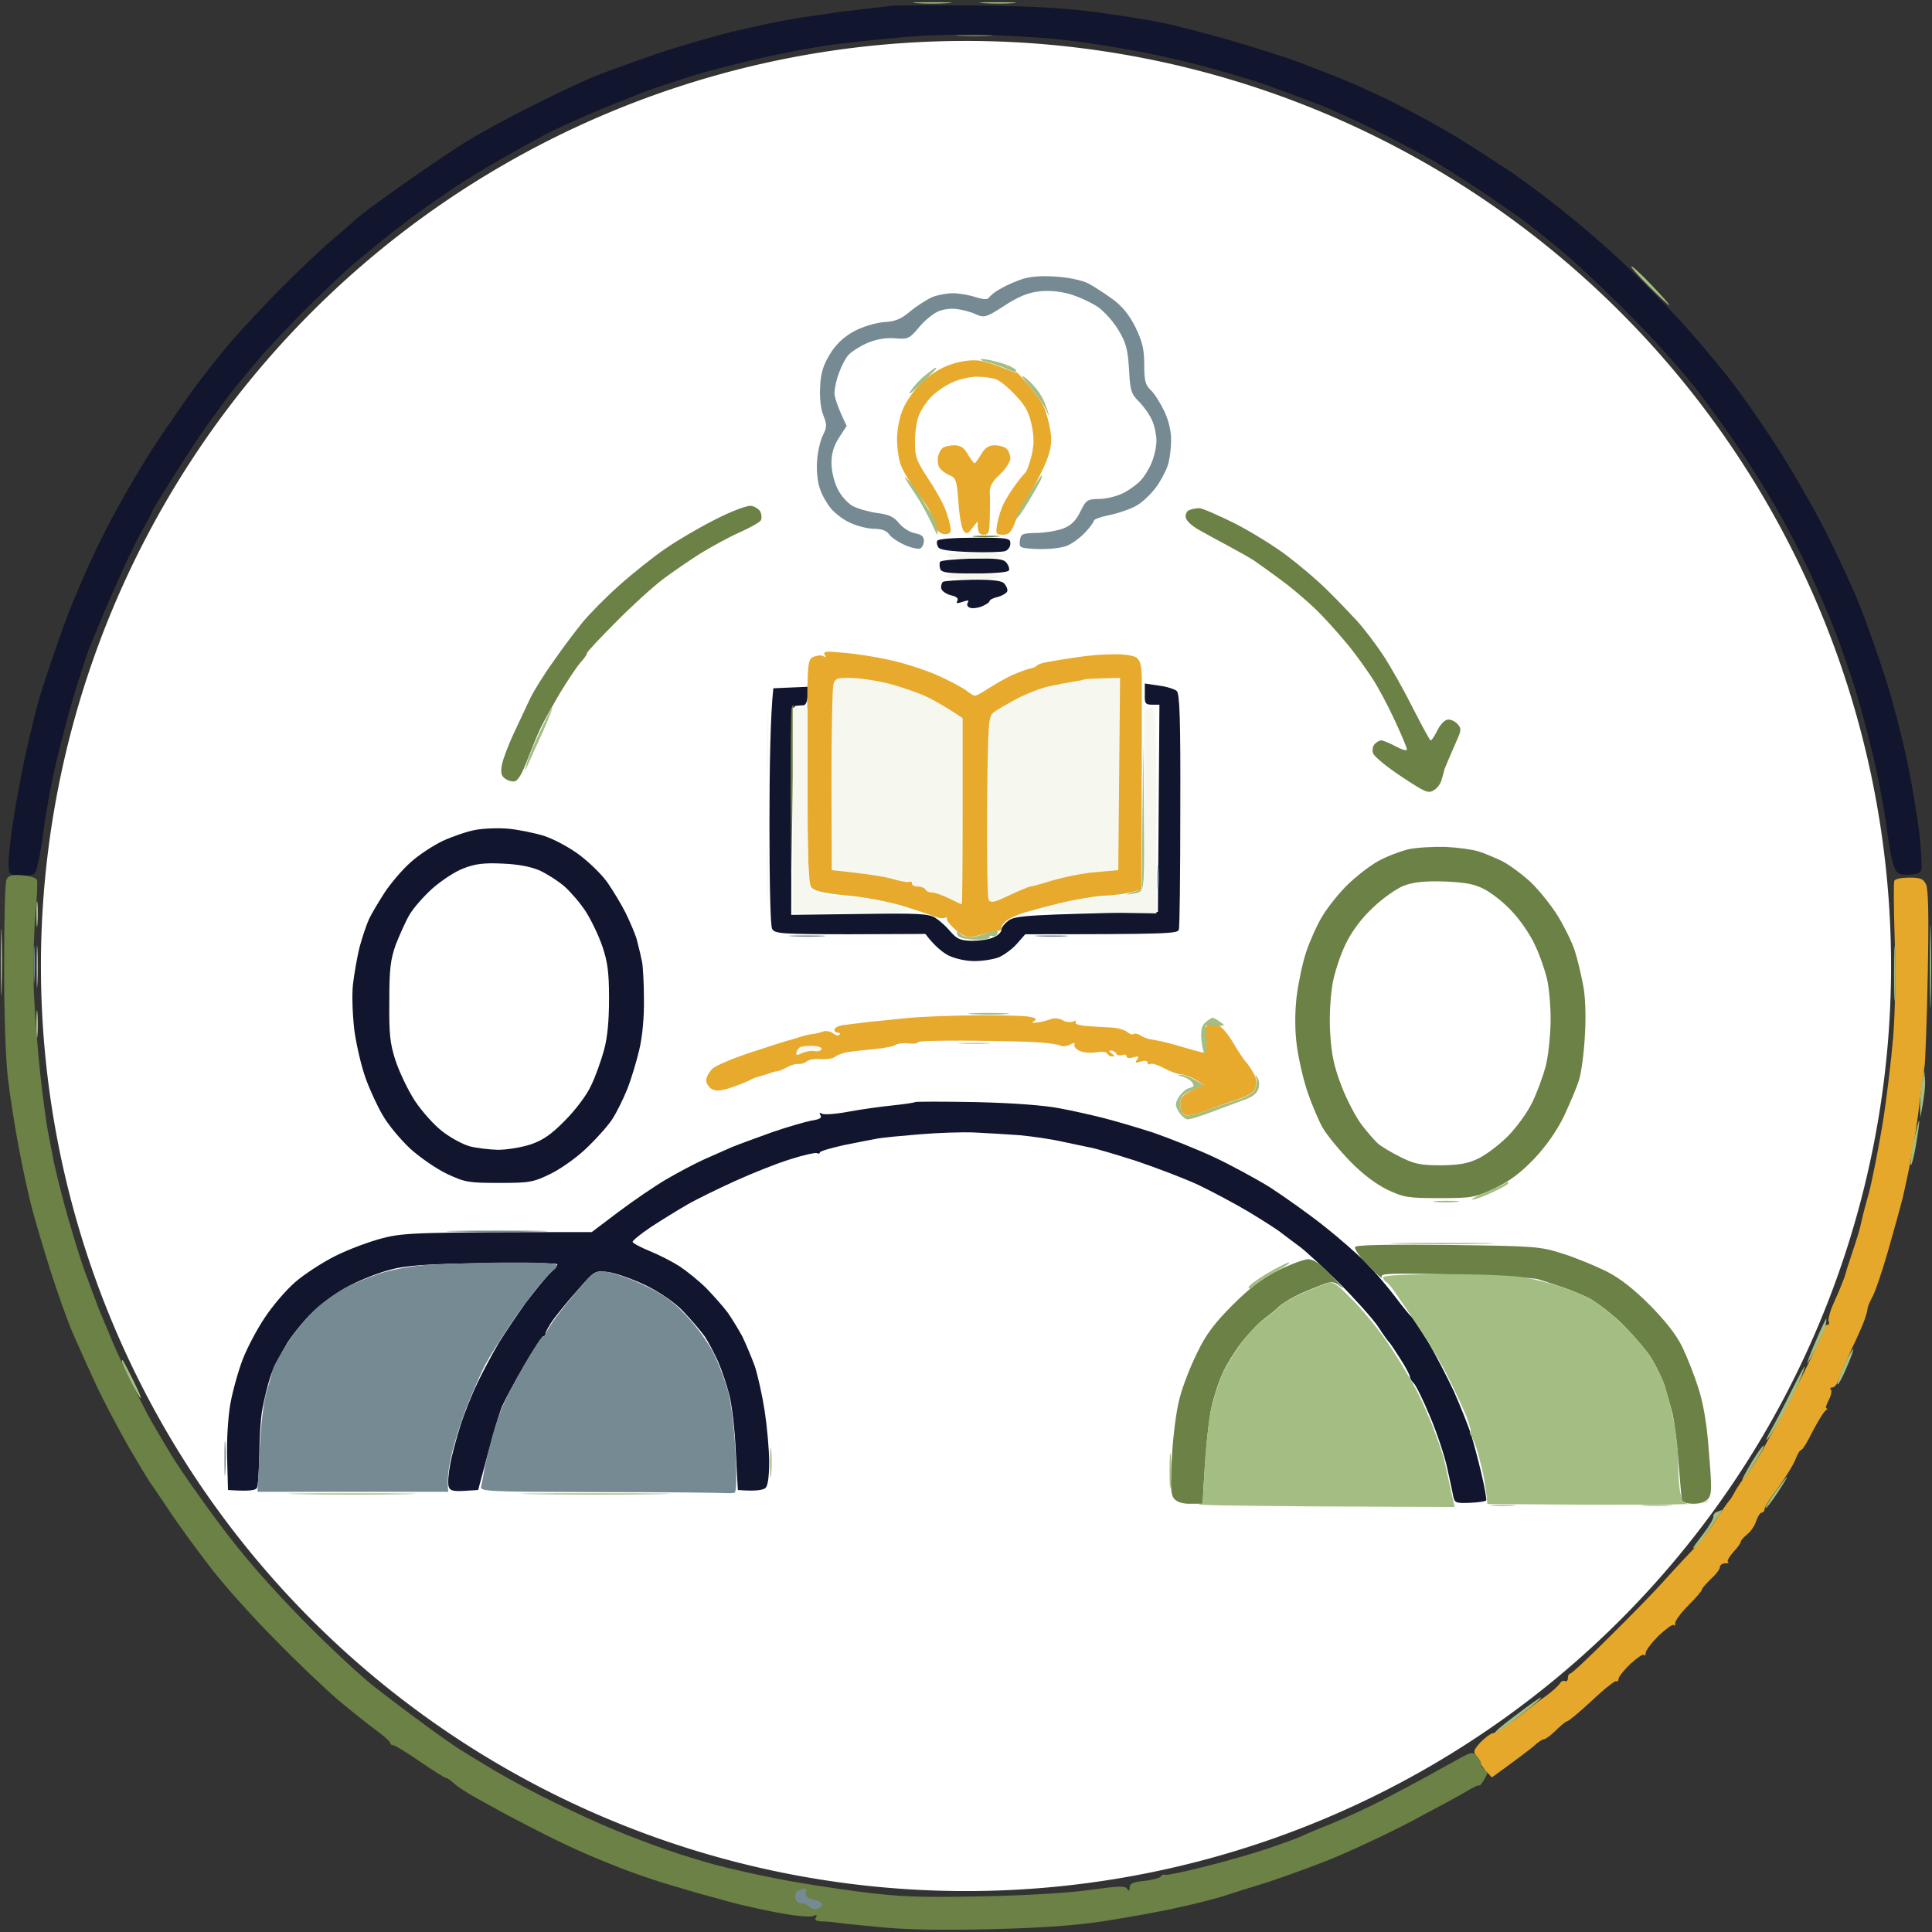 <?xml version="1.0" encoding="UTF-8" standalone="no"?>
<svg
   version="1.2"
   viewBox="0 0 648 648"
   width="648"
   height="648"
   id="svg32"
   sodipodi:docname="04_explicacoes_icon.svg"
   inkscape:version="1.2.2 (732a01da63, 2022-12-09)"
   xmlns:inkscape="http://www.inkscape.org/namespaces/inkscape"
   xmlns:sodipodi="http://sodipodi.sourceforge.net/DTD/sodipodi-0.dtd"
   xmlns="http://www.w3.org/2000/svg"
   xmlns:svg="http://www.w3.org/2000/svg">
  <rect x="0" y="0" width="648" height="648" fill="#333333" stroke="none"/>
  <defs
     id="defs36" />
  <sodipodi:namedview
     id="namedview34"
     pagecolor="#ffffff"
     bordercolor="#000000"
     borderopacity="0.25"
     inkscape:showpageshadow="2"
     inkscape:pageopacity="0.0"
     inkscape:pagecheckerboard="0"
     inkscape:deskcolor="#d1d1d1"
     showgrid="false"
     inkscape:zoom="0.36419753"
     inkscape:cx="643.88136"
     inkscape:cy="324"
     inkscape:window-width="1366"
     inkscape:window-height="745"
     inkscape:window-x="1272"
     inkscape:window-y="127"
     inkscape:window-maximized="1"
     inkscape:current-layer="svg32" />
  <style
     id="style2">.a{opacity:1;fill:#11152d}.b{opacity:1;fill:#6c8145}.c{opacity:1;fill:#758a93}.d{opacity:.99;fill:#e7aa2b}.e{opacity:1;fill:#a3bd82}.f{opacity:.89;fill:#bbc6ab}.g{opacity:1;fill:#f6f8f0}</style>
  <path
     style="fill:#ffffff;fill-rule:evenodd;stroke-width:1"
     id="path388"
     sodipodi:type="arc"
     sodipodi:cx="324"
     sodipodi:cy="324"
     sodipodi:rx="310.27121"
     sodipodi:ry="310.27121"
     sodipodi:start="0"
     sodipodi:end="6.2722455"
     sodipodi:open="true"
     sodipodi:arc-type="arc"
     d="M 634.271,324 A 310.271,310.271 0 0 1 324.849,634.27 310.271,310.271 0 0 1 13.733,325.697 310.271,310.271 0 0 1 321.454,13.739 310.271,310.271 0 0 1 634.253,320.606" />
  <g
     id="g334"
     transform="translate(-752.464,19.572)">
    <path
       fill-rule="evenodd"
       class="a"
       d="m 1051.839,-17.62 c -2.8,0.3 -10.2,1.1 -16.5,1.9 -6.3,0.9 -14.2,2 -17.5,2.6 -3.3,0.5 -11.6,2.3 -18.5,3.9 -6.9,1.6 -19.3,5.2 -27.5,8 -8.3,2.9 -17.7,6.3 -21,7.7 -3.3,1.4 -12.3,5.6 -20,9.5 -7.7,3.8 -18.1,9.5 -23,12.6 -4.9,3.1 -14.6,9.7 -21.5,14.6 -6.9,4.9 -13,9.4 -13.6,10 -0.6,0.6 -4.4,3.9 -8.5,7.4 -4.1,3.4 -12.1,11.1 -18,17 -5.8,5.9 -13.2,13.9 -16.5,17.7 -3.3,3.8 -8.6,10.6 -11.9,15 -3.2,4.4 -9.6,13.6 -14.1,20.5 -4.5,6.9 -11.8,19.5 -16.1,28 -4.4,8.5 -10.5,22.5 -13.6,31 -3.1,8.5 -6.8,19.6 -8.3,24.5 -1.4,4.9 -3.6,14.2 -5,20.5 -1.3,6.3 -3.1,15.9 -3.9,21.3 -0.8,5.3 -1.5,11.5 -1.5,13.7 0,3.9 0.1,4 3.8,4.4 2,0.2 4.3,-0.2 4.9,-0.8 0.7,-0.6 1.9,-6 2.7,-12.1 0.8,-6.1 2.4,-15.5 3.6,-21 1.2,-5.5 3.8,-15.6 5.7,-22.5 2,-6.9 4.7,-15.4 6,-19 1.4,-3.6 5.2,-12.8 8.6,-20.5 3.3,-7.7 7.6,-16.6 9.4,-19.8 1.8,-3.1 3.3,-5.9 3.3,-6.2 0,-0.3 2.3,-4.2 5.2,-8.7 2.8,-4.6 7.4,-11.7 10.1,-15.8 2.8,-4.1 7.5,-10.6 10.4,-14.5 3,-3.8 8.4,-10.4 12,-14.5 3.7,-4.1 10.3,-11.1 14.8,-15.5 4.5,-4.4 10.1,-9.8 12.6,-12 2.4,-2.2 7.6,-6.5 11.4,-9.6 3.8,-3.1 9.7,-7.6 13,-10 3.3,-2.4 9.2,-6.4 13,-9 3.8,-2.5 10.6,-6.6 15,-9.1 4.4,-2.5 10.5,-5.9 13.5,-7.5 3,-1.7 10.9,-5.3 17.5,-8.1 6.6,-2.7 14.7,-6 18,-7.2 3.3,-1.2 10.1,-3.4 15,-5 4.9,-1.5 15.1,-4.1 22.5,-5.8 7.4,-1.7 18.4,-3.8 24.5,-4.6 6.1,-0.8 17.8,-2 26,-2.7 9.1,-0.7 20.7,-0.8 29.5,-0.4 8,0.4 16.1,0.9 18,1.1 1.9,0.2 5.5,0.6 8,0.9 2.5,0.3 9.7,1.4 16,2.5 6.3,1 17.6,3.4 25,5.4 7.4,1.9 17.6,4.9 22.5,6.6 4.9,1.8 13.1,4.8 18,6.7 4.9,1.9 14.6,6.4 21.5,9.9 6.9,3.5 14.5,7.6 17,9 2.5,1.5 8.1,5 12.5,7.9 4.4,2.8 11.6,7.8 16,10.9 4.4,3.2 12.3,9.5 17.5,14.1 5.2,4.5 15.4,14.3 22.5,21.6 7.2,7.4 16.5,17.9 20.6,23.4 4.2,5.5 10.3,14.1 13.6,19 3.3,4.9 8.7,13.5 11.9,19 3.2,5.5 8.1,14.9 11,21 2.9,6.1 6.8,15.1 8.7,20 1.9,4.9 5.1,13.9 7,20 1.9,6.1 4.8,17.1 6.5,24.5 1.7,7.4 3.6,17.8 4.2,23 0.7,5.2 1.7,10.8 2.4,12.3 0.9,2.4 1.7,2.8 4.8,2.7 2.5,0 4,-0.5 4.3,-1.5 0.3,-0.8 0,-5.9 -0.5,-11.3 -0.6,-5.3 -2.4,-16.5 -4.1,-24.7 -1.7,-8.3 -5.1,-21.3 -7.6,-29 -2.5,-7.7 -6.3,-18.5 -8.5,-24 -2.2,-5.5 -7.3,-16.5 -11.3,-24.5 -4.1,-8 -11.3,-20.6 -16.1,-28 -4.7,-7.4 -12.1,-18 -16.4,-23.5 -4.3,-5.5 -12,-14.6 -17.1,-20.1 -5.2,-5.6 -13.4,-13.9 -18.3,-18.5 -4.8,-4.6 -13.6,-12.2 -19.5,-16.9 -5.8,-4.7 -14.6,-11.3 -19.6,-14.6 -5,-3.3 -13.5,-8.8 -19,-12.1 -5.5,-3.2 -14.3,-8 -19.5,-10.5 -5.2,-2.6 -12.2,-5.8 -15.5,-7.1 -3.3,-1.4 -10.3,-4.1 -15.5,-6.1 -5.2,-1.9 -15.8,-5.3 -23.5,-7.5 -7.7,-2.2 -17.4,-4.7 -21.5,-5.6 -4.1,-0.9 -14,-2.5 -22,-3.6 -10.6,-1.5 -21.2,-2.1 -39.5,-2.4 -13.7,-0.1 -27.2,-0.1 -30,0.1 z"
       id="path4" />
    <path
       fill-rule="evenodd"
       class="b"
       d="m 1074.339,-7.52 c 3,0.2 7.5,0.2 10,0 2.5,-0.2 0,-0.3 -5.5,-0.3 -5.5,0 -7.5,0.1 -4.5,0.3 z M 754.639,275.48 c -0.5,1 -0.8,13.9 -0.8,28.8 0,16 0.5,31.5 1.3,38 0.7,6.1 2.4,16.6 3.7,23.5 1.3,6.9 3.3,16.1 4.5,20.5 1.2,4.4 3.9,13.6 6.1,20.5 2.2,6.9 5.4,15.9 7.1,20 1.8,4.1 5.4,12.2 8.1,18 2.7,5.8 7.7,15.2 11,21 3.4,5.8 6.5,10.9 6.9,11.5 0.5,0.6 3.5,5.1 6.8,10 3.3,5 9.7,13.7 14.2,19.5 4.5,5.8 14.1,16.5 21.3,23.7 7.1,7.3 16.6,16.3 21,20.1 4.4,3.7 10.2,8.3 12.8,10.2 2.6,1.9 4.7,3.8 4.7,4.2 0,0.5 0.5,0.8 1,0.8 0.6,0 4.6,2.5 9,5.5 4.4,3 8.3,5.5 8.8,5.5 0.4,0 1.6,0.9 2.7,1.9 1.1,1 4.3,3.1 7,4.6 2.8,1.5 7.9,4.4 11.5,6.3 3.6,1.9 9.4,4.9 13,6.7 3.6,1.8 9.7,4.7 13.5,6.3 3.9,1.7 10.4,4.3 14.5,5.8 4.1,1.5 10.4,3.6 14,4.6 3.6,1.1 7.9,2.3 9.5,2.8 1.7,0.4 6.6,1.8 11,3 4.4,1.1 11.7,2.7 16.3,3.5 4.5,0.8 9,1.2 10,0.8 1.2,-0.5 1.5,-0.4 1,0.5 -0.6,0.8 0,1.2 2,1.3 1.5,0 3.4,0.2 4.2,0.3 0.8,0.2 7.6,0.9 15,1.6 9,0.9 21.4,1.1 37.5,0.7 16.7,-0.4 28.3,-1.2 38,-2.7 7.7,-1.2 18.9,-3.2 25,-4.6 6.1,-1.3 12.8,-3.1 15,-3.8 2.2,-0.7 8.1,-2.6 13,-4.1 5,-1.5 14.6,-5 21.5,-7.7 6.9,-2.7 19.5,-8.6 28,-13 8.5,-4.5 17.2,-9.2 19.3,-10.5 2,-1.2 3.8,-2.1 4,-1.8 0.1,0.3 0.9,-0.7 1.7,-2.1 1.2,-2.1 1.3,-2.6 0.2,-3.2 -0.8,-0.4 -1.3,-1.2 -1.3,-1.7 0.1,-0.5 -0.6,-1.8 -1.4,-2.8 -1.4,-1.6 -1.8,-1.5 -6.7,1.2 -2.9,1.6 -7.5,4.1 -10.3,5.7 -2.7,1.5 -9.3,5 -14.5,7.7 -5.2,2.7 -12.9,6.2 -17,7.9 -4.1,1.6 -8.9,3.6 -10.5,4.4 -1.6,0.7 -7.3,2.8 -12.5,4.5 -5.2,1.7 -14.7,4.4 -21,5.9 -6.3,1.6 -11.8,2.7 -12.2,2.5 -0.5,-0.3 -1,0 -1.3,0.5 -0.3,0.5 -2.7,1.2 -5.5,1.5 -3.9,0.4 -5,0.9 -5,2.2 0,1.3 -0.2,1.4 -0.8,0.5 -0.6,-1.1 -2.8,-1 -12.2,0.3 -6.9,1 -21.5,1.9 -36.5,2.2 -21.6,0.4 -27.2,0.2 -41.5,-1.6 -9.1,-1.2 -21.9,-3.2 -28.5,-4.6 -6.6,-1.3 -15.4,-3.3 -19.5,-4.4 -4.1,-1.1 -11.6,-3.4 -16.5,-5.1 -4.9,-1.7 -12.8,-4.7 -17.5,-6.7 -4.7,-1.9 -13.4,-5.9 -19.5,-8.9 -6.1,-2.9 -15.3,-7.8 -20.5,-10.9 -5.2,-3.1 -11.3,-6.8 -13.5,-8.3 -2.2,-1.5 -6.9,-4.8 -10.5,-7.5 -3.6,-2.6 -10.5,-7.8 -15.3,-11.5 -4.9,-3.7 -16.1,-14.1 -25,-23.2 -10.8,-11 -20.1,-21.6 -27.8,-32 -6.4,-8.5 -13.8,-19.1 -16.4,-23.5 -2.7,-4.4 -5.7,-9.6 -6.8,-11.5 -1.1,-1.9 -3.6,-6.9 -5.7,-11 -2,-4.1 -5.1,-10.6 -6.8,-14.5 -1.6,-3.9 -3.9,-9.3 -5,-12 -1.1,-2.8 -3.4,-9.1 -5.2,-14 -1.7,-5 -4.5,-14.2 -6.2,-20.5 -1.7,-6.3 -3.2,-12.6 -3.5,-14 -0.3,-1.4 -1.1,-5.8 -1.9,-9.8 -0.8,-3.9 -2,-13.2 -2.8,-20.5 -0.8,-7.2 -1.7,-19.3 -2.1,-26.7 -0.3,-7.4 -0.1,-18.8 0.4,-25.3 0.6,-6.4 0.9,-12.3 0.6,-13 -0.3,-0.6 -2.5,-1.3 -5,-1.5 -3.5,-0.2 -4.6,0.1 -5.2,1.5 z"
       id="path6" />
    <path
       fill-rule="evenodd"
       class="c"
       d="m 763.739,304.28 c 0,5.5 0.1,7.5 0.3,4.5 0.2,-3 0.2,-7.5 0,-10 -0.2,-2.5 -0.3,0 -0.3,5.5 z"
       id="path8" />
    <path
       fill-rule="evenodd"
       class="d"
       d="m 1387.839,275.78 c -0.3,0.6 -0.2,9.2 0.1,19.3 0.4,10.8 0.2,24.3 -0.5,33.2 -0.7,8.2 -2.3,21.7 -3.7,30 -1.4,8.2 -3.4,18.4 -4.5,22.5 -1.2,4.1 -2.3,8.6 -2.6,10 -0.2,1.4 -1.4,5.2 -2.5,8.5 -1.1,3.3 -2.1,6.4 -2.3,7 -0.1,0.6 -0.5,1.9 -0.9,3 -0.4,1.1 -1.2,2.9 -1.6,4 -0.5,1.1 -1.6,3.7 -2.5,5.7 -0.8,2.1 -1.3,4.2 -1,4.8 0.3,0.6 0,1 -0.5,1 -0.5,0 -1,0.4 -1,1 0,0.6 -2.6,6.3 -5.7,12.7 -3.2,6.5 -7.3,14.5 -9.1,17.8 -1.9,3.3 -4.6,8 -5.9,10.5 -1.4,2.5 -3.7,6.1 -5.2,8 -1.5,1.9 -3.4,4.6 -4.1,6 -0.7,1.4 -1.6,2.7 -1.9,3 -0.3,0.3 -2.4,3.2 -4.5,6.5 -2.1,3.3 -6,8.2 -8.7,11 -2.6,2.7 -6.9,7.4 -9.6,10.4 -2.6,2.9 -10.4,10.9 -17.3,17.7 -6.9,6.9 -12.8,12.5 -13.3,12.4 -0.4,0 -0.7,0.7 -0.7,1.5 0,0.8 -0.5,1.3 -1,1 -0.5,-0.3 -1.3,0.1 -1.7,0.8 -0.5,0.8 -2.6,2.7 -4.8,4.3 -2.3,1.6 -4.7,3.5 -5.5,4.1 -0.8,0.7 -3.6,2.9 -6.3,4.8 -2.6,1.9 -5.3,3.5 -6,3.5 -0.6,0.1 -2.4,1.4 -4,3 -2.4,2.7 -2.6,3.2 -1.2,4.7 0.8,1 1.4,2 1.3,2.3 -0.1,0.3 0.7,1.5 1.7,2.6 l 2,2.2 c 9.3,-6.7 13,-9.6 14.3,-10.7 1.2,-1.2 2.7,-2.1 3.2,-2.1 0.5,0 2.4,-1.4 4,-3 1.6,-1.6 3.3,-3 3.7,-3 0.5,0 4.2,-3.1 8.3,-6.9 4.1,-3.9 7.8,-6.8 8.2,-6.6 0.5,0.3 0.8,-0.1 0.8,-0.8 0,-0.6 1.8,-2.9 4,-5 2.2,-2 4.2,-3.4 4.5,-3 0.3,0.5 0.6,0.1 0.6,-0.7 0,-0.8 2,-3.4 4.4,-5.8 2.5,-2.3 4.7,-3.9 5,-3.5 0.3,0.5 0.5,0.1 0.5,-0.7 0,-0.8 2,-3.5 4.5,-6 2.5,-2.5 4.5,-4.8 4.5,-5.3 0,-0.4 1.4,-1.9 3,-3.5 1.7,-1.5 3,-3.3 3,-4 0,-0.6 0.8,-1.2 1.7,-1.2 1,0 1.5,-0.2 1,-0.5 -0.4,-0.3 0.4,-1.7 1.8,-3.3 1.4,-1.5 2.5,-3 2.5,-3.5 0,-0.4 1,-1.5 2.2,-2.5 1.3,-1 2.6,-3.1 3,-4.5 0.5,-1.5 1.3,-2.7 1.8,-2.7 0.5,0 1,-0.6 1,-1.3 0,-0.6 2.1,-3.9 4.6,-7.2 2.4,-3.3 5,-7.5 5.7,-9.3 0.7,-1.8 1.5,-3.2 1.9,-3.2 0.5,0 2.2,-2.8 3.9,-6.3 1.8,-3.4 3.7,-6.5 4.3,-6.9 0.6,-0.4 0.8,-0.8 0.3,-0.8 -0.4,0 0,-1.2 0.8,-2.8 0.8,-1.5 1.1,-3.1 0.7,-3.5 -0.4,-0.4 -0.1,-0.7 0.5,-0.7 0.7,0 1.6,-1 1.9,-2.3 0.4,-1.2 2.4,-5.8 4.4,-10.2 2.1,-4.4 4.2,-9.1 4.6,-10.5 0.5,-1.4 0.9,-2.9 0.9,-3.5 0.1,-0.6 0.8,-2.4 1.7,-4 0.9,-1.6 3.2,-8.4 5.1,-15 1.9,-6.6 4.2,-14.9 5.1,-18.5 0.8,-3.6 2.3,-10.3 3.1,-15 0.9,-4.7 2,-12.3 2.5,-17 0.6,-4.7 1.3,-9.9 1.6,-11.5 0.3,-1.6 0.8,-15.6 1.1,-31 0.4,-19.8 0.2,-28.7 -0.6,-30.3 -0.9,-1.8 -1.9,-2.2 -5.6,-2.2 -2.4,0 -4.6,0.4 -5,1 z"
       id="path10" />
    <path
       fill-rule="evenodd"
       class="e"
       d="m 1059.839,-18.52 c 2.8,0.2 7.5,0.2 10.5,0 3,-0.2 0.8,-0.3 -5,-0.3 -5.8,0 -8.3,0.1 -5.5,0.3 z m 22.5,0 c 3,0.2 7.5,0.2 10,0 2.5,-0.2 0,-0.3 -5.5,-0.3 -5.5,0 -7.5,0.1 -4.5,0.3 z m 223,94.8 c 3.6,3.6 6.7,6.5 7,6.5 0.3,0 -2.3,-2.9 -5.7,-6.5 -3.4,-3.6 -6.5,-6.5 -7,-6.5 -0.4,0 2.1,2.9 5.7,6.5 z M 764.639,287.28 c 0,3.9 0.2,5.2 0.4,3 0.2,-2.2 0.2,-5.4 0,-7 -0.2,-1.6 -0.4,0.1 -0.4,4 z m 635.1,17.5 c 0,12.4 0.2,17.3 0.3,11 0.2,-6.3 0.2,-16.4 0,-22.5 -0.1,-6.1 -0.3,-0.9 -0.3,11.5 z m -647,-1.5 c 0,9.9 0.2,13.7 0.3,8.5 0.2,-5.2 0.2,-13.3 0,-18 -0.1,-4.7 -0.3,-0.4 -0.3,9.5 z m 635,4 c 0,8.3 0.2,11.4 0.3,7 0.2,-4.4 0.2,-11.1 0,-15 -0.1,-3.9 -0.3,-0.2 -0.3,8 z m -623.1,16.5 c 0,4.1 0.2,5.9 0.4,4 0.2,-1.9 0.2,-5.3 0,-7.5 -0.2,-2.2 -0.4,-0.6 -0.4,3.5 z m 632.5,19.5 c -0.4,2.2 -0.7,5.8 -0.7,8 l 0.1,4 c 1.4,-7 1.7,-10.6 1.6,-12.5 l -0.3,-3.5 z m -2.8,20 c -0.8,4.1 -1.2,7.6 -1,7.9 0.3,0.3 1.1,-2.9 1.8,-7 0.7,-4.2 1.2,-7.7 1,-7.9 -0.1,-0.2 -0.9,2.9 -1.8,7 z m -32.8,66.8 c -1.7,3.9 -3,7.3 -2.9,7.5 0.1,0.1 1.4,-2.1 2.9,-5 1.4,-2.9 2.9,-6.3 3.2,-7.5 0.3,-1.3 0.4,-2.3 0.2,-2.3 -0.1,0 -1.7,3.3 -3.4,7.3 z m 10.6,5.9 c -0.9,1.8 -2.1,4.5 -2.7,6.1 -0.6,1.5 -0.8,2.7 -0.6,2.7 0.3,0 1.7,-2.6 3,-5.7 1.4,-3.2 2.4,-5.9 2.2,-6.1 -0.1,-0.1 -1,1.2 -1.9,3 z m -578.8,1.1 c 0,0.4 1.3,3.2 2.8,6.3 1.5,3.1 3.1,5.8 3.5,6 0.4,0.2 -0.7,-2.4 -2.4,-5.8 -1.7,-3.5 -3.3,-6.5 -3.5,-6.8 -0.2,-0.3 -0.4,-0.2 -0.4,0.3 z m 559.9,10 c -2.2,4.5 -5.2,10.2 -6.6,12.7 -1.4,2.5 -2.1,4 -1.5,3.5 0.6,-0.5 2.7,-3.9 4.8,-7.5 2,-3.6 4.7,-8.9 5.9,-11.7 1.2,-2.9 2.1,-5.3 1.9,-5.3 -0.2,0 -2.2,3.7 -4.5,8.3 z m -13.2,23.7 c -2,3.3 -3.4,6 -3.2,6 0.3,0 2.1,-2.5 4,-5.5 2,-3 3.4,-5.7 3.2,-6 -0.2,-0.3 -2,2.2 -4,5.5 z m 7.9,10 c -2,2.8 -3.4,5.2 -3.3,5.5 0.1,0.3 1.9,-2 3.9,-5 2,-3 3.5,-5.5 3.3,-5.5 -0.2,0 -1.9,2.3 -3.9,5 z m -19.5,6.7 c -0.8,0.2 -1.4,1 -1.3,1.6 0.1,0.7 -1.4,3.2 -3.3,5.7 -1.9,2.5 -3.5,4.6 -3.5,4.8 0,0.1 0.4,0 0.8,-0.2 0.4,-0.2 2.6,-3.1 5,-6.5 2.3,-3.3 4.1,-6.1 4,-6 -0.2,0 -0.9,0.3 -1.7,0.6 z m -67.4,68.1 c -4.2,3.1 -7.4,5.8 -7.1,6 0.2,0.1 2.6,-1.4 5.2,-3.3 2.6,-2 6.1,-4.7 7.7,-6.1 1.7,-1.3 2.8,-2.4 2.4,-2.4 -0.3,0 -4,2.6 -8.2,5.8 z"
       id="path12" />
    <path
       fill-rule="evenodd"
       class="f"
       d="m 764.739,304.78 c 0,6.3 0.1,8.8 0.3,5.5 0.2,-3.3 0.2,-8.5 0,-11.5 -0.2,-3 -0.3,-0.3 -0.3,6 z"
       id="path14" />
    <path
       fill-rule="evenodd"
       class="a"
       d="m 1066.839,161.78 c -0.3,0.6 -0.1,1.6 0.4,2.3 0.6,0.8 4.3,1.3 10.8,1.5 5.4,0.2 10.6,0 11.5,-0.3 1,-0.3 1.8,-1.4 1.8,-2.5 0,-1.9 -0.7,-2 -12,-2 -6.9,0 -12.1,0.4 -12.5,1 z m 0.9,7.1 c -0.2,0.5 -0.2,1.6 0.1,2.4 0.4,1.2 2.6,1.5 11.5,1.5 6.3,0 11.2,-0.4 11.5,-1 0.3,-0.6 -0.1,-1.7 -0.8,-2.6 -1,-1.3 -3.2,-1.5 -11.5,-1.4 -5.7,0.2 -10.5,0.6 -10.8,1.1 z m 1,6.7 c -0.4,0.3 -0.7,1.2 -0.6,2.1 0.1,0.9 1.5,1.9 3.2,2.4 2,0.4 2.7,1.1 2.2,1.9 -0.5,0.9 0,0.9 1.8,0.3 1.8,-0.6 2.3,-0.6 1.7,0.3 -0.4,0.7 -0.1,1.4 0.8,1.7 0.8,0.3 2.6,0.1 4,-0.5 1.4,-0.6 2.5,-1.3 2.5,-1.7 0,-0.5 1.3,-1.1 3,-1.5 1.6,-0.5 3,-1.4 3,-2 0.1,-0.7 -0.5,-1.9 -1.2,-2.6 -0.9,-0.8 -4.3,-1.2 -10.5,-1.1 -5.1,0.1 -9.5,0.4 -9.9,0.7 z m 67.7,37.6 c -0.1,3.2 0.2,3.6 2.4,3.6 h 2.5 l -0.5,69.5 c -43.6,0.9 -47.4,1.3 -49.8,2.7 -1.5,1 -2.7,2.5 -2.7,3.3 0,0.8 -1.2,2 -2.8,2.6 -1.5,0.7 -4.7,1.1 -7.2,1.1 -3.7,-0.1 -4.9,-0.6 -7,-3 -1.4,-1.7 -3.6,-3.7 -5,-4.6 -2.2,-1.5 -5.5,-1.7 -25.5,-1.4 l -23,0.3 c 0,-65.4 0.2,-70 1.5,-70.1 0.8,-0.1 2.1,-0.2 2.7,-0.2 0.7,-0.1 1.3,-1.5 1.3,-3.2 v -3 l -11.5,0.5 c -1,9.3 -1.3,27.1 -1.3,45.5 0,18.8 0.3,34.3 0.9,35.2 0.8,1.6 3.1,1.8 26.1,1.8 l 25.3,-0.1 c 3.1,4.1 5.7,6.1 7.7,7.2 2.3,1.1 5.8,1.9 8.8,1.9 2.7,0 6.5,-0.6 8.2,-1.3 1.8,-0.8 4.5,-2.8 6,-4.5 l 2.8,-3.2 c 47.3,0 51.1,-0.2 51.5,-1.5 0.3,-0.8 0.5,-18.9 0.5,-40.3 0.1,-30.5 -0.2,-38.9 -1.2,-39.8 -0.7,-0.6 -3.4,-1.5 -6,-1.8 l -4.7,-0.7 z m -224.5,45.6 c -2.8,0.5 -7.7,2.2 -11,3.7 -3.3,1.6 -8.2,4.8 -10.9,7.3 -2.7,2.4 -6.5,6.9 -8.5,9.9 -2,3.1 -4.4,7.1 -5.3,9 -0.9,2 -2.3,6.2 -3.2,9.5 -0.8,3.3 -1.8,9 -2.2,12.5 -0.4,3.7 -0.1,10.5 0.5,15.5 0.7,5 2.4,12.2 3.8,16 1.4,3.9 4,9.5 5.8,12.5 1.8,3.1 5.9,8 9.1,11 3.2,2.9 8.8,6.8 12.4,8.5 6,2.8 7.2,3 17.5,3 10.3,0 11.4,-0.2 17.5,-3.2 3.7,-1.9 9,-5.7 12.3,-9 3.3,-3.2 7,-7.4 8.3,-9.5 1.3,-2.1 3.4,-6.3 4.7,-9.5 1.3,-3.2 3.1,-9.1 4.1,-13.3 1.1,-4.5 1.7,-11.2 1.6,-17 0,-5.2 -0.3,-10.8 -0.6,-12.5 -0.4,-1.6 -0.7,-3.4 -0.9,-4 -0.1,-0.5 -0.6,-2.3 -1,-4 -0.5,-1.6 -2.1,-5.4 -3.6,-8.5 -1.5,-3 -4.3,-7.6 -6.1,-10.2 -1.8,-2.6 -6,-6.7 -9.3,-9.2 -3.4,-2.6 -8.7,-5.4 -12,-6.5 -3.3,-1 -8.7,-2.1 -12,-2.4 -3.3,-0.3 -8.3,-0.1 -11,0.4 z m -4,12.9 c 3.8,-1.5 6.8,-1.9 13,-1.6 5.2,0.2 9.5,1 12.5,2.3 2.4,1.1 6.2,3.5 8.4,5.4 2.1,1.9 5.4,5.7 7.1,8.4 1.8,2.8 4.3,8 5.5,11.5 1.8,5.2 2.3,8.8 2.3,17.5 0,7.5 -0.5,13.2 -1.7,17.5 -1,3.6 -2.9,9 -4.4,12 -1.4,3.1 -5.3,8.2 -8.7,11.6 -4.5,4.6 -7.4,6.6 -11.5,8 -3.1,1 -8,1.8 -11,1.8 -3.1,-0.1 -7.3,-0.6 -9.5,-1.2 -2.2,-0.6 -6.3,-2.8 -9,-4.9 -2.8,-2.1 -6.9,-6.7 -9.3,-10.3 -2.3,-3.5 -5.2,-9.6 -6.5,-13.5 -1.9,-5.8 -2.2,-9 -2.1,-20 0,-10.8 0.4,-14 2.2,-19 1.3,-3.3 3.3,-7.8 4.6,-10 1.3,-2.2 4.7,-6.1 7.7,-8.8 3,-2.6 7.6,-5.7 10.4,-6.7 z m 151.4,78.4 c -0.2,0.2 -3.6,0.7 -7.4,1.1 -3.9,0.4 -10.5,1.3 -14.8,2.1 -4.2,0.8 -8.3,1.1 -9,0.7 q -1.2,-0.8 -0.5,0.5 c 0.6,0.9 -0.3,1.4 -3,1.8 -2,0.4 -8,2.1 -13.2,3.9 -5.3,1.9 -11.3,4.1 -13.5,5 -2.2,1 -6.5,2.9 -9.5,4.2 -3.1,1.4 -8.7,4.4 -12.5,6.6 -3.9,2.3 -11.1,7.2 -16,10.9 l -9,6.8 c -58.6,0 -62.9,0.2 -70,2 -4.4,1.1 -11.6,3.8 -16,6 -4.4,2.2 -10.5,6.2 -13.5,8.8 -3.1,2.7 -7.6,8 -10.1,11.8 -2.6,3.8 -5.9,10.1 -7.4,13.9 -1.5,3.9 -3.4,10.6 -4.2,15 -0.8,4.5 -1.3,12.7 -1.1,18.5 l 0.3,10.5 c 7.3,0.5 9.2,0.1 9.7,-0.7 0.4,-0.7 0.7,-5.5 0.8,-10.8 0,-5.2 0.4,-12.2 1,-15.5 0.6,-3.3 1.8,-8.2 2.7,-11 0.9,-2.7 3.6,-7.9 5.8,-11.5 2.3,-3.5 6.6,-8.7 9.6,-11.3 3,-2.7 8.3,-6.4 11.9,-8.1 3.5,-1.8 9.4,-4.1 13,-5 5.1,-1.4 11.8,-1.9 31.2,-2.2 13.6,-0.2 24.8,0 24.8,0.4 -0.1,0.4 -1.2,1.9 -2.7,3.2 -1.4,1.4 -4.9,5.7 -7.8,9.5 -2.8,3.9 -6.9,10 -9.1,13.5 -2.1,3.6 -5.4,9.7 -7.2,13.5 -1.9,3.9 -4.5,10.4 -5.8,14.5 -1.3,4.2 -2.9,10 -3.4,13 -0.6,3.1 -0.8,6.3 -0.5,7.3 0.4,1.4 1.4,1.7 5.2,1.5 l 4.7,-0.3 c 4.9,-18.6 7.1,-25.8 8,-28 1,-2.2 4.3,-8.4 7.4,-13.7 3.1,-5.4 6,-9.8 6.4,-9.8 0.4,0 0.8,-0.4 0.8,-1 0,-0.5 1.2,-2.7 2.7,-4.8 1.5,-2 5.2,-6.6 8.3,-10 5.5,-6.3 5.5,-6.3 10,-5.8 2.4,0.3 8.1,2.3 12.5,4.4 5.1,2.5 9.7,5.7 12.7,8.8 2.6,2.7 5.8,6.5 7.2,8.4 1.3,2 3.3,5.8 4.5,8.5 1.2,2.8 2.9,7.7 3.7,11 0.9,3.3 1.9,11.9 2.2,19 l 0.7,13 c 6.2,0.5 8.5,0 9.3,-0.7 0.8,-0.8 1.2,-3.9 1.2,-8.8 0,-4.1 -0.7,-11.7 -1.5,-17 -0.8,-5.2 -2.3,-11.9 -3.3,-15 -1.1,-3 -3,-7.5 -4.2,-10 -1.3,-2.4 -3.5,-6 -4.9,-8 -1.4,-1.9 -4.6,-5.5 -7.1,-8.1 -2.5,-2.5 -6.6,-5.8 -9,-7.4 -2.5,-1.6 -7,-3.9 -10,-5.1 -3.1,-1.3 -5.6,-2.6 -5.8,-3.1 -0.1,-0.4 2.6,-2.6 6,-4.9 3.5,-2.3 9,-5.7 12.3,-7.6 3.3,-1.9 10.5,-5.4 16,-7.9 5.5,-2.5 13.7,-5.8 18.2,-7.2 4.6,-1.5 8.7,-2.4 9.3,-2.2 0.5,0.3 1,0.2 1,-0.2 -0.1,-0.4 3.7,-1.5 8.2,-2.5 4.5,-0.9 9.6,-1.9 11.3,-2.2 1.6,-0.3 7.9,-0.9 14,-1.4 6,-0.5 14.3,-0.8 18.5,-0.6 4.1,0.2 10.8,0.6 15,0.9 4.1,0.4 10.6,1.3 14.5,2.2 3.8,0.8 8.1,1.7 9.5,2 1.3,0.2 8.1,2.2 15,4.4 6.8,2.3 16.3,5.9 21,8.1 4.6,2.2 12.3,6.3 17,9.1 4.6,2.8 9.7,6 11.1,7.2 1.5,1.1 4.2,3.2 6,4.5 1.9,1.4 7.7,6.8 13,12 5.3,5.3 11.1,11.8 13,14.5 1.8,2.8 3.6,5.3 3.9,5.5 0.3,0.3 2,2.8 3.7,5.5 1.8,2.8 3.2,5.5 3.2,6 0,0.6 0.6,1.5 1.3,2.2 0.7,0.6 3.1,5.5 5.4,11 2.3,5.4 4.9,13.2 5.8,17.3 0.9,4.2 1.9,8.6 2.1,9.8 0.4,2 1,2.2 5.6,2 2.8,-0.1 5.2,-0.5 5.4,-0.8 0.2,-0.2 -0.5,-4.3 -1.6,-9 -1.1,-4.6 -2.7,-10.7 -3.6,-13.5 -0.9,-2.7 -3.4,-9 -5.6,-14 -2.3,-4.9 -6.1,-12.3 -8.6,-16.5 -2.5,-4.1 -5,-7.9 -5.6,-8.5 -0.6,-0.5 -3.1,-3.6 -5.6,-6.9 -2.4,-3.2 -6.7,-8.2 -9.4,-11 -2.8,-2.9 -9.3,-8.6 -14.5,-12.7 -5.3,-4.2 -13.4,-9.9 -18,-12.9 -4.7,-2.9 -13,-7.4 -18.5,-10 -5.5,-2.6 -14.8,-6.3 -20.5,-8.3 -5.8,-1.9 -13.5,-4.1 -17,-5 -3.6,-0.9 -10.1,-2.4 -14.5,-3.2 -5,-1 -15.6,-1.8 -28.1,-2.1 -11,-0.2 -20.3,-0.2 -20.5,0 z"
       id="path16" />
    <path
       fill-rule="evenodd"
       class="b"
       d="m 992.339,154.68 c -5.2,2.6 -12.7,7 -16.6,9.7 -4,2.7 -11,8.3 -15.6,12.4 -4.6,4.1 -10.1,9.7 -12.3,12.4 -2.2,2.7 -6.6,8.5 -9.7,13 -3.2,4.4 -6.7,10.1 -7.9,12.6 -1.2,2.5 -3.6,7.7 -5.4,11.5 -1.8,3.8 -3.6,8.6 -4,10.5 -0.5,2.6 -0.3,3.8 0.9,4.7 0.9,0.7 2.4,1.2 3.3,1 1.1,-0.1 2.6,-2.6 4.3,-7.2 1.5,-3.8 3.5,-8.8 4.6,-11 1.1,-2.2 4,-7.4 6.4,-11.5 2.5,-4.1 5.5,-8.6 6.7,-10 1.3,-1.4 2.3,-2.8 2.3,-3.3 0,-0.4 4.4,-5.1 9.8,-10.5 5.3,-5.4 12.4,-11.8 15.7,-14.3 3.3,-2.5 8.9,-6.3 12.5,-8.6 3.6,-2.2 9.4,-5.4 13,-7 3.6,-1.6 6.8,-3.4 7.3,-4.1 0.4,-0.7 0.3,-2 -0.2,-3 -0.5,-0.9 -2,-1.8 -3.2,-1.9 -1.3,-0.1 -6.7,1.9 -11.9,4.6 z m 159.1,-3.2 c -0.8,0.2 -1.4,1.3 -1.3,2.4 0.1,1.1 2,2.9 4.5,4.3 2.3,1.3 6.7,3.7 9.7,5.3 3,1.6 6.9,3.8 8.5,4.8 1.6,1.1 6.4,4.5 10.5,7.6 4.1,3.1 9.8,8.1 12.6,11.1 2.8,2.9 6.8,7.5 9.1,10.3 2.2,2.7 5.6,7.5 7.6,10.5 2,3 5.4,9.4 7.6,14.2 2.3,4.9 4.1,9.2 4.1,9.8 0,0.6 -1.7,0.1 -3.7,-1 -2.1,-1.1 -4.2,-2 -4.8,-2 -0.6,-0.1 -1.6,0.5 -2.3,1.2 -0.7,0.8 -0.9,2.1 -0.5,3.2 0.5,1.1 4.7,4.6 9.6,7.8 7.7,5.1 8.9,5.7 10.7,4.5 1.2,-0.6 2.4,-2.3 2.7,-3.7 0.4,-1.4 0.8,-2.7 0.8,-3 0.1,-0.3 0.6,-1.6 1.2,-3 0.6,-1.4 1.9,-4.4 2.9,-6.7 1.7,-3.7 1.7,-4.4 0.4,-5.8 -0.8,-0.9 -2.3,-1.6 -3.2,-1.5 -1,0 -2.6,1.6 -3.5,3.5 -1,2 -2,3.5 -2.3,3.5 -0.3,0 -2.9,-4.8 -5.9,-10.7 -3,-6 -7.5,-14 -10,-17.8 -2.5,-3.8 -6.6,-9.2 -9.1,-11.9 -2.5,-2.7 -7,-7.4 -10,-10.3 -3,-3 -8.9,-8 -13,-11.1 -4.1,-3.2 -12.1,-8.1 -17.7,-11 -5.7,-2.8 -11.1,-5.2 -12,-5.1 -1,0 -2.5,0.3 -3.2,0.6 z m -72.1,9 c 1.9,0.2 5.3,0.2 7.5,0 2.2,-0.2 0.6,-0.4 -3.5,-0.4 -4.1,0 -5.9,0.2 -4,0.4 z m -61.4,57.6 c -0.2,0.7 -0.3,13.8 -0.3,29.2 l 0.2,28 c 0.8,-45.3 0.9,-58.5 0.7,-58.5 -0.1,0 -0.4,0.6 -0.6,1.3 z m 206.9,47.2 c -2.8,0.7 -7.3,2.4 -10,3.9 -2.8,1.5 -7.4,5.1 -10.3,7.9 -3,2.9 -6.8,7.7 -8.6,10.7 -1.8,3 -4.2,8.4 -5.4,12 -1.2,3.6 -2.6,10.3 -3.2,15 -0.6,5.7 -0.6,11.2 0.1,16.5 0.6,4.4 2.2,11.4 3.6,15.5 1.4,4.1 3.7,9.5 5.1,12 1.5,2.5 5.6,7.5 9.2,11.2 4.2,4.3 8.6,7.6 12.5,9.5 5.5,2.6 7,2.8 17.5,2.8 11,0 11.8,-0.2 18.5,-3.3 5.1,-2.5 8.7,-5.2 13.3,-10 4.1,-4.4 7.5,-9.3 9.9,-14.2 1.9,-4.1 4.2,-9.5 5,-12 0.8,-2.5 1.7,-9.2 2,-15 0.4,-6.5 0.2,-12.9 -0.6,-17 -0.7,-3.6 -1.9,-8.8 -2.8,-11.5 -0.9,-2.8 -3.4,-7.9 -5.6,-11.5 -2.2,-3.6 -6.3,-8.7 -9.1,-11.4 -2.8,-2.6 -7.1,-5.8 -9.6,-7.1 -2.5,-1.2 -6.1,-2.7 -8,-3.3 -1.9,-0.6 -6.9,-1.3 -11,-1.5 -4.1,-0.1 -9.8,0.2 -12.5,0.8 z m -1.5,12.2 c 3.3,-1.2 6.9,-1.6 13.5,-1.4 7,0.3 10,0.8 13.5,2.6 2.5,1.3 6.7,4.6 9.3,7.5 2.7,2.8 6.1,7.8 7.6,11.1 1.6,3.3 3.4,8.5 4.1,11.5 0.7,3 1.3,9.6 1.2,14.5 -0.1,4.9 -0.8,11.7 -1.7,15 -0.9,3.3 -2.9,8.7 -4.5,12 -1.6,3.3 -5.3,8.4 -8.2,11.3 -2.9,2.9 -7.3,6.2 -9.8,7.4 -3.5,1.7 -6.3,2.2 -12.5,2.3 -6.7,0 -8.9,-0.4 -13.5,-2.7 -3,-1.5 -6.4,-3.5 -7.6,-4.5 -1.1,-1 -3.6,-3.8 -5.5,-6.3 -1.9,-2.5 -5,-8.3 -6.8,-13 -2.5,-6.5 -3.4,-10.6 -3.8,-17.5 -0.4,-5.4 0,-12 0.7,-16.5 0.7,-4.2 2.8,-10.4 4.6,-14 2,-4.1 5.4,-8.6 9.1,-12 3.2,-3.1 7.8,-6.3 10.3,-7.3 z m -16.4,121.2 c -0.3,0.6 1.7,3.5 4.5,6.3 2.8,2.9 4.8,4.6 4.5,3.8 -0.6,-1.3 2.4,-1.4 24.1,-0.9 13.7,0.4 26.4,1.1 28.3,1.6 1.9,0.6 5.6,1.8 8.2,2.7 2.7,0.9 6.6,2.5 8.8,3.6 2.2,1.1 7,4.8 10.7,8.2 3.6,3.5 8.1,8.7 10,11.5 1.8,2.9 3.9,7.2 4.7,9.5 0.7,2.4 1.9,6.5 2.6,9.3 0.7,2.7 1.6,10.2 2.1,16.5 0.5,6.3 1,12.1 1.1,12.7 0.2,0.8 1.8,1.3 3.8,1.3 2.1,0.1 4.1,-0.6 5,-1.6 1.3,-1.5 1.3,-3.6 0.3,-15.8 -0.7,-9.7 -1.9,-16.4 -3.6,-21.6 -1.3,-4.1 -3.7,-10.2 -5.3,-13.5 -1.9,-4 -5.5,-8.6 -10.9,-14.1 -5.4,-5.4 -10.1,-9.1 -14.5,-11.3 -3.6,-1.8 -10.1,-4.5 -14.5,-5.9 -7.8,-2.5 -8.9,-2.6 -38.6,-3 -21,-0.2 -30.9,0 -31.3,0.7 z m -25.7,7.8 c -5.4,2.7 -9.5,5.8 -15.4,11.7 -6.2,6.2 -9,10 -11.9,16.1 -2.2,4.4 -4.8,11.1 -5.8,15 -1.1,4 -2.2,12.4 -2.6,19.6 -0.6,10.5 -0.4,12.9 0.8,14.3 1,1.1 3,1.7 5.5,1.6 h 4 c 1,-19.8 2.1,-28.6 3,-32.5 0.9,-3.9 2.6,-9 3.8,-11.5 1.1,-2.5 3.9,-7 6.2,-10 2.3,-3 5.7,-6.6 7.6,-8 1.9,-1.4 4.2,-3.3 5.1,-4.2 1,-1 4.2,-2.9 7,-4.2 2.9,-1.3 6.7,-2.8 8.3,-3.4 2.5,-0.8 3.4,-0.7 5.5,1.2 1.3,1.1 0,-0.5 -3,-3.6 -3.9,-4.1 -6.2,-5.8 -8.1,-5.8 -1.4,0 -5.9,1.7 -10,3.7 z"
       id="path18" />
    <path
       fill-rule="evenodd"
       class="c"
       d="m 1094.339,74.38 c -2.5,0.9 -5.6,2.4 -7,3.3 -1.4,0.8 -2.8,2 -3.2,2.6 -0.4,0.7 -1.9,0.6 -4.5,-0.2 -2.1,-0.7 -5.5,-1.3 -7.5,-1.3 -2.1,0 -5.3,0.6 -7,1.3 -1.8,0.8 -5.1,2.9 -7.3,4.7 -3.1,2.7 -5.1,3.5 -9,3.7 -3,0.3 -7,1.5 -10,3.1 -3.4,1.9 -5.9,4.2 -8,7.6 -2.3,3.8 -3.1,6.4 -3.3,11 -0.2,3.8 0.2,7.5 1.1,9.6 1.2,3.1 1.2,3.9 -0.1,6.5 -0.9,1.7 -1.8,5.5 -2,8.5 -0.3,3.1 0.1,7.2 0.9,9.5 0.7,2.2 2.5,5.3 3.9,6.9 1.4,1.6 4.3,3.8 6.5,4.7 2.2,1 5.7,1.9 7.8,1.9 2.4,0 4.1,0.6 5,1.8 0.6,1 3,2.6 5.2,3.6 2.2,1 4.6,1.5 5.3,1.2 0.6,-0.3 1.2,-1.5 1.2,-2.6 0,-1.4 -0.8,-2.1 -3,-2.5 -1.7,-0.3 -4,-1.8 -5.3,-3.3 -1.7,-2.2 -3.4,-3 -7.5,-3.5 -2.8,-0.4 -6.6,-1.5 -8.2,-2.4 -1.7,-1 -4,-3.6 -5,-5.8 -1.1,-2.2 -2,-6 -2,-8.5 0,-3.2 0.7,-5.7 2.5,-8.5 l 2.6,-4 c -3.2,-6.6 -4.1,-9.7 -4.1,-11.2 0.1,-1.6 0.7,-4.6 1.6,-6.8 0.8,-2.2 2.2,-4.9 3.2,-5.9 0.9,-1 3.7,-2.8 6.2,-3.9 q 4.5,-1.9 9.2,-1.6 c 4.4,0.4 4.9,0.2 8.1,-3.6 1.8,-2.2 4.7,-4.6 6.3,-5.3 1.6,-0.8 4.5,-1.2 6.4,-0.9 1.9,0.2 4.9,1 6.5,1.8 2.8,1.2 3.4,1 9.5,-2.9 4.5,-3 8,-4.4 11.5,-4.8 3.2,-0.4 7,-0.1 10.5,0.9 3,0.9 7.3,2.9 9.5,4.4 2.2,1.6 5.3,5.1 6.9,7.9 2.4,4 3,6.3 3.4,12.9 0.4,7.3 0.7,8.3 3.5,11 1.6,1.7 3.6,4.5 4.3,6.3 0.8,1.7 1.4,4.8 1.4,6.7 0,1.9 -0.7,5.2 -1.6,7.3 -0.8,2 -2.5,4.8 -3.7,6 -1.2,1.3 -3.9,3.3 -6,4.3 -2,1 -5.6,1.9 -8,1.9 -3.9,0.1 -4.3,0.3 -6.2,4.2 -1.4,2.9 -3,4.6 -5.5,5.6 -1.9,0.8 -6,1.5 -9,1.6 -5.1,0.1 -5.5,0.3 -5.8,2.6 -0.3,2.4 -0.1,2.5 6,2.8 3.7,0.1 7.7,-0.3 9.8,-1.1 1.9,-0.8 4.7,-2.9 6.2,-4.6 1.6,-1.7 2.8,-3.4 2.8,-3.8 0,-0.5 2.6,-1.4 5.7,-2 3.2,-0.7 7.3,-2.2 9,-3.3 1.8,-1.1 4.5,-3.7 6,-5.7 1.6,-2.1 3.3,-5.3 4,-7.3 0.7,-1.9 1.2,-5.7 1.2,-8.5 0.1,-3.2 -0.8,-6.8 -2.3,-10 -1.3,-2.7 -3.3,-5.9 -4.5,-7 -1.8,-1.7 -2.2,-3.1 -2.2,-8.5 0,-5.2 -0.6,-7.7 -2.9,-12.5 -2.1,-4.2 -4.4,-7.1 -7.7,-9.5 -2.6,-1.9 -6.3,-4.3 -8.2,-5.3 -2.2,-1.1 -6.6,-2 -11.1,-2.3 -5.4,-0.3 -8.8,0 -12,1.2 z m 46.3,200.9 c 0,3.9 0.2,5.2 0.4,3 0.2,-2.2 0.2,-5.4 0,-7 -0.2,-1.6 -0.4,0.1 -0.4,4 z m -122.3,19.2 c 3,0.2 7.5,0.2 10,0 2.5,-0.2 0,-0.3 -5.5,-0.3 -5.5,0 -7.5,0.1 -4.5,0.3 z m 82.5,0 c 2.7,0.2 6.8,0.2 9,0 2.2,-0.2 -0.1,-0.3 -5,-0.3 -4.9,0 -6.8,0.1 -4,0.3 z m -195.5,99 c 7.4,0.2 19.8,0.2 27.5,0 7.7,-0.1 1.6,-0.3 -13.5,-0.3 -15.1,0 -21.4,0.2 -14,0.3 z m -12,11.4 c -4.1,0.4 -10.2,1.6 -13.5,2.7 -3.3,1.1 -8.3,3.1 -11,4.5 -2.8,1.4 -7.3,4.5 -10,7 -2.8,2.4 -7.1,7.5 -9.6,11.3 -2.5,3.8 -4.9,8 -5.3,9.4 -0.3,1.4 -1.3,5 -2.2,8 -0.9,3 -1.9,11.7 -2.2,19.3 l -0.7,13.7 h 64 c -0.5,-3.5 0,-7.9 1,-12 0.9,-4.1 3.2,-11.6 5.2,-16.5 1.9,-4.9 4.7,-11.3 6.1,-14 1.5,-2.8 5.1,-8.6 8.1,-13 2.9,-4.4 7.2,-10.3 9.5,-13 2.2,-2.8 4.6,-5.3 5.3,-5.8 0.7,-0.4 1.3,-1.2 1.2,-1.7 0,-0.7 -6.6,-1 -19.2,-0.9 -10.6,0.2 -22.6,0.6 -26.7,1 z m 53.5,7.6 c -2.8,3.2 -6.4,7.7 -8,9.9 -1.7,2.3 -3.1,4.7 -3.3,5.3 -0.1,0.6 -0.5,1.1 -1,1.1 -0.4,0 -3.3,4.4 -6.4,9.7 -3.1,5.4 -6.5,12 -7.6,14.8 -1.1,2.7 -2.7,7.7 -3.5,11 -0.9,3.3 -1.9,7.6 -2.2,9.5 -0.3,1.9 -0.8,4.3 -1,5.2 -0.5,1.7 1.9,1.8 38.8,1.9 21.5,0 40.5,0.2 42.2,0.3 1.7,0.1 3.4,0.1 4,-0.1 0.6,-0.2 0.8,-5 0.3,-13.6 -0.3,-7.2 -1.4,-16.1 -2.3,-19.7 -0.9,-3.6 -3.1,-9.4 -4.8,-13 -1.8,-3.7 -5.8,-9.3 -9.3,-13 -4.8,-5.1 -7.9,-7.3 -14.5,-10.4 -4.6,-2.2 -10.2,-4.1 -12.4,-4.4 -3.8,-0.3 -4.2,-0.1 -9,5.5 z m -119.1,57.3 c 0,5.2 0.1,7.2 0.3,4.5 0.2,-2.8 0.2,-7 0,-9.5 -0.2,-2.5 -0.3,-0.2 -0.3,5 z m 192.7,144.7 c -0.8,0.2 -1.4,1.3 -1.3,2.4 0.1,1.1 1,1.9 2,1.9 0.9,0 2.2,0.5 2.9,1.2 0.7,0.8 1.9,1 2.8,0.6 0.8,-0.5 1.5,-1.1 1.5,-1.5 0,-0.5 -1.3,-1.1 -3,-1.5 -2,-0.5 -2.9,-1.3 -2.6,-2.3 0.2,-0.8 0.1,-1.5 -0.3,-1.4 -0.3,0 -1.3,0.3 -2,0.6 z"
       id="path20" />
    <path
       fill-rule="evenodd"
       class="d"
       d="m 1071.639,102.58 c -3.3,1 -7,3.3 -9.8,6 -2.5,2.3 -5.4,6.3 -6.5,9 -1.2,2.8 -2,6.9 -2,10.2 0,3 0.6,7.1 1.4,9 0.8,1.9 2.7,5.1 4.3,7.2 1.5,2 3.7,5.1 4.8,7 1.1,1.8 2.2,4.4 2.5,5.8 0.3,1.7 1.3,2.6 2.8,2.8 1.5,0.1 2.2,-0.3 2.2,-1.5 0,-1 -0.7,-3.7 -1.5,-6 -0.8,-2.4 -3.5,-7.3 -6,-11 -4,-6.1 -4.5,-7.4 -4.5,-12.5 0,-3.2 0.6,-7.3 1.4,-9 0.7,-1.8 2.6,-4.6 4.2,-6.2 1.6,-1.6 4.7,-3.7 6.9,-4.7 2.2,-1 5.9,-1.9 8.2,-1.9 2.4,0 5.3,0.4 6.6,0.9 1.3,0.5 4.2,2.9 6.4,5.3 3.2,3.3 4.5,5.6 5.4,9.8 0.9,4.3 0.9,6.6 0,10.5 -0.7,2.8 -1.6,5.2 -1.9,5.5 -0.4,0.3 -1.9,2.1 -3.3,4 -1.4,1.9 -3.3,4.8 -4.1,6.5 -0.9,1.7 -1.8,4.7 -2.2,6.8 -0.6,3.5 -0.4,3.7 1.9,3.7 2,0 2.8,-0.8 4.1,-4.2 0.9,-2.4 3.2,-7 5.3,-10.3 2,-3.3 4.5,-8.2 5.5,-11 1.3,-3.6 1.6,-6.2 1,-9.5 -0.4,-2.5 -1.3,-5.8 -2,-7.5 -0.7,-1.7 -3.1,-5.1 -5.3,-7.7 -2.3,-2.7 -4.1,-4.6 -4.1,-4.3 0,0.3 -1.9,-0.4 -4.3,-1.4 -2.3,-1 -6,-2.2 -8.2,-2.5 -2.5,-0.3 -6,0.1 -9.2,1.2 z m -2.9,28 c -0.6,0.4 -1.3,1.6 -1.6,2.7 -0.3,1.1 -0.2,2.8 0.3,3.8 0.5,0.9 2,2.1 3.4,2.7 2.3,0.9 2.5,1.6 3.1,9.3 0.3,4.5 1.1,8.8 1.8,9.5 0.9,1.1 1.4,0.9 2.8,-1 l 1.8,-2.3 c 0,3.8 0.6,4.5 2,4.5 1.8,0 2,-0.7 2.1,-5.7 0.1,-3.2 0.1,-7 0,-8.5 -0.1,-2 0.9,-3.8 3.4,-6 1.9,-1.8 3.4,-4.2 3.5,-5.3 0,-1.1 -0.5,-2.6 -1.2,-3.3 -0.7,-0.7 -2.5,-1.2 -4.1,-1.2 -1.9,0 -3.2,0.8 -4.5,3 -0.9,1.6 -1.9,3 -2.2,3 -0.3,0 -1.3,-1.4 -2.3,-3 -1.2,-2.2 -2.4,-3 -4.5,-3 -1.5,0 -3.2,0.4 -3.8,0.8 z m -39.7,69.4 q 0.8,1.3 -0.5,0.5 c -0.6,-0.4 -2.2,-0.2 -3.3,0.3 -2.1,1 -2.1,1.3 -2,38.3 0,28.4 0.4,37.6 1.3,38.9 1,1.3 3.9,2 12,2.8 6,0.5 14.5,2.2 19,3.6 4.6,1.4 9.3,3 10.5,3.5 1.3,0.5 2.7,0.7 3.3,0.4 0.6,-0.3 0.9,-0.1 0.7,0.4 -0.1,0.5 1.2,2.1 2.8,3.5 1.6,1.4 3.7,2.6 4.5,2.6 0.8,0 3.3,-0.5 5.5,-1.2 2.2,-0.6 4.3,-1.1 4.7,-1 0.5,0.1 0.8,-0.4 0.8,-1 0,-0.7 1,-1.9 2.2,-2.7 1.3,-0.8 3.7,-1.8 5.3,-2.3 1.6,-0.5 7.1,-2 12,-3.2 4.9,-1.2 11.5,-2.3 14.5,-2.5 3,-0.1 7.2,-0.6 9.2,-1.1 l 3.8,-1 c 0.1,-47.7 0.1,-64.9 0.1,-69 0,-6 -0.4,-7.7 -1.8,-8.8 -1,-0.7 -4.4,-1.2 -7.8,-1.1 -3.3,0 -8.5,0.4 -11.5,0.9 -3,0.4 -7.3,1.1 -9.5,1.5 -2.2,0.3 -4.2,0.9 -4.5,1.3 -0.3,0.4 -1.2,0.8 -2,1 -0.8,0.1 -3.3,1 -5.5,1.9 -2.2,0.9 -5.9,3 -8.3,4.5 -2.3,1.5 -4.5,2.8 -5,2.8 -0.4,0.1 -1.8,-0.8 -3.2,-1.9 -1.4,-1 -5.9,-3.4 -10,-5.2 -4.1,-1.7 -11.1,-4 -15.5,-4.9 -4.4,-1 -11.3,-2.1 -15.3,-2.4 -5.9,-0.6 -7.1,-0.5 -6.5,0.6 z m 27.8,121.9 c -3.9,0.4 -9.7,1 -13,1.3 -3.3,0.4 -7.2,0.9 -8.8,1.1 -1.5,0.3 -2.7,0.9 -2.7,1.5 0,0.6 0.5,1 1.2,1 0.6,0 0.8,0.3 0.5,0.7 -0.4,0.5 -1.3,0.2 -2.2,-0.5 -0.8,-0.6 -2.3,-0.9 -3.3,-0.6 -0.9,0.4 -2.6,0.8 -3.7,0.9 -1.1,0.1 -3.1,0.6 -4.5,1.1 -1.4,0.4 -2.7,0.8 -3,0.9 -0.3,0 -5.7,1.7 -12,3.8 -6.3,2 -12.5,4.6 -13.8,5.7 -1.2,1.1 -2.2,2.9 -2.2,4 0,1.1 0.9,2.4 2,3 1.4,0.7 3.3,0.5 6.7,-0.7 2.7,-0.9 5.2,-2 5.8,-2.3 0.6,-0.4 2.3,-1.1 4,-1.5 1.6,-0.5 3.3,-1 3.7,-1.2 0.5,-0.2 1,-0.3 1.3,-0.3 0.3,0 0.8,-0.1 1.2,-0.3 0.5,-0.1 1.7,-0.7 2.8,-1.3 1.1,-0.6 2.7,-1 3.5,-0.9 0.8,0.1 2.1,-0.3 2.8,-0.9 0.7,-0.6 2.8,-0.9 4.7,-0.7 1.9,0.1 4,-0.2 4.7,-0.8 0.7,-0.6 2.7,-1.3 4.3,-1.6 1.6,-0.2 5.7,-0.7 9,-1 3.3,-0.3 6.4,-0.9 7,-1.4 0.6,-0.4 2.5,-0.7 4.2,-0.5 1.8,0.2 3.3,0.1 3.3,-0.4 0,-0.4 8,-0.6 17.7,-0.5 9.8,0.1 20.3,0.3 23.3,0.6 3,0.2 6.1,0.7 6.7,1 0.7,0.4 2.2,0.3 3.3,-0.3 q 2,-1 1.5,0 c -0.3,0.6 0.5,1.5 1.7,2.1 1.3,0.6 3.8,0.8 5.5,0.5 1.9,-0.3 3.5,-0.2 3.8,0.4 0.3,0.6 1.1,1 1.7,1 q 1.3,0 -0.2,-1 -1.5,-1 -0.3,-1 c 0.7,0 1.5,0.4 1.8,1 0.3,0.6 1.2,0.8 2,0.5 0.8,-0.3 1.5,-0.1 1.5,0.5 0,0.6 1,0.7 2.2,0.3 1.9,-0.5 2.1,-0.4 1.3,0.7 -0.8,1.1 -0.6,1.3 1.2,0.7 1.4,-0.4 2.3,-0.3 2.3,0.3 0,0.6 0.4,0.8 1,0.5 0.6,-0.3 2.7,0.4 4.7,1.5 2.1,1.1 4.6,2 5.5,2 1,0 3.1,0.8 4.8,1.7 l 2.9,1.8 c -7.3,3.2 -7.9,4 -7.9,6.5 0,2 0.6,3.2 1.7,3.6 1,0.4 4.3,-0.3 7.3,-1.5 3,-1.2 7.6,-2.9 10.2,-3.7 2.8,-0.8 5.2,-2.3 5.8,-3.4 0.6,-1.2 0.7,-2.9 0.1,-4.3 -0.5,-1.2 -1.7,-3.2 -2.7,-4.4 -1.1,-1.2 -3.3,-4.5 -4.9,-7.3 -1.6,-2.7 -3.9,-5.3 -5,-5.6 -1.1,-0.4 -2.6,-0.2 -3.4,0.2 -1,0.7 -1.2,2.1 -0.7,5.1 0.5,3.8 0.4,4.2 -1.2,3.9 -0.9,-0.2 -4.2,-1.1 -7.2,-2 -3,-0.9 -6.6,-1.8 -8,-2 -1.4,-0.3 -2.6,-0.5 -2.8,-0.5 -0.1,-0.1 -0.5,-0.2 -1,-0.4 -0.4,-0.1 -1.3,-0.6 -2,-1 -0.6,-0.4 -1.5,-0.5 -2,-0.2 -0.4,0.3 -1.3,-0.1 -2.1,-0.8 -0.8,-0.6 -3,-1.3 -5,-1.4 -2,-0.1 -5.7,-0.3 -8.2,-0.5 -2.8,-0.2 -4.4,-0.7 -4,-1.3 0.3,-0.6 0,-0.7 -0.9,-0.2 -0.9,0.3 -2.4,0.2 -3.5,-0.5 -1.2,-0.6 -2.8,-0.8 -4,-0.3 -1.1,0.4 -3.1,0.9 -4.5,1.1 -1.8,0.2 -2.1,0.1 -1,-0.5 1.1,-0.7 0.6,-1 -2,-1.5 -1.9,-0.3 -10.3,-0.5 -18.5,-0.4 -8.3,0.1 -18.1,0.5 -22,0.9 z"
       id="path22" />
    <path
       fill-rule="evenodd"
       class="e"
       d="m 1083.639,101.88 c 2,0.5 5.1,1.6 6.7,2.4 1.7,0.8 3,1.1 3,0.5 0,-0.5 -2.1,-1.7 -4.8,-2.5 -2.6,-0.8 -5.6,-1.5 -6.7,-1.4 -1.1,0.1 -0.3,0.5 1.7,1 z m -20.7,4.3 c -1.6,1.2 -3.9,3.6 -4.9,5.2 q -2,2.9 3.2,-2.1 c 2.9,-2.7 5.2,-5.1 5.2,-5.2 0,-0.2 -0.1,-0.3 -0.3,-0.3 -0.1,0 -1.6,1.1 -3.2,2.4 z m 35.1,4.1 c 2.2,2.8 4.6,6.1 5.2,7.5 l 1.2,2.5 c -1,-3.9 -2.2,-6.3 -3.3,-8 -1.1,-1.6 -3.1,-3.9 -4.6,-5 -1.9,-1.5 -1.6,-0.7 1.5,3 z m -42,30.5 c 0.4,0.8 2,3.3 3.5,5.5 1.5,2.2 3.9,6.5 5.3,9.5 2.2,4.8 2.4,5 1.9,2 -0.3,-1.9 -1.1,-4.2 -1.8,-5 -0.7,-0.8 -2,-2.8 -2.9,-4.5 -0.8,-1.6 -2.7,-4.3 -4.2,-6 -1.4,-1.6 -2.3,-2.3 -1.8,-1.5 z m 41.2,5.8 c -2.3,3.8 -4.2,7.2 -4.1,7.8 0.2,0.5 1.9,-1.8 3.9,-5.1 2,-3.3 4,-6.8 4.4,-7.7 0.5,-1 0.7,-1.8 0.5,-1.8 -0.2,0 -2.3,3.1 -4.7,6.8 z m -163.8,79.5 c -2.1,4.5 -4.1,9.3 -4.4,10.7 l -0.6,2.5 c 1.8,-3.9 3.9,-8.7 6,-13.2 2,-4.6 3.5,-8.3 3.3,-8.3 -0.2,0 -2.1,3.7 -4.3,8.3 z m 202.2,28 -0.2,24.7 c -5.3,1.5 -5.8,1.9 -4.5,1.9 1.1,0.1 2.8,-0.4 3.8,-1.1 1.6,-1.2 1.7,-3.3 1.4,-25.8 l -0.2,-24.5 z m -52.4,39.4 c -1.8,0.7 -4.3,1.3 -5.4,1.3 -1.1,0.1 -2.6,-0.5 -3.3,-1.2 -1.2,-1 -1.3,-1 -1,0.3 0.3,1 2.1,1.5 5.7,1.7 2.9,0.1 5.1,-0.2 5.1,-0.7 0,-0.6 0.5,-0.8 1,-0.5 0.6,0.2 1.3,0 1.5,-0.5 0.3,-0.6 0.4,-1.2 0.2,-1.3 -0.2,-0.2 -1.9,0.2 -3.8,0.9 z m -4.4,27.1 c 3.3,0.2 8.3,0.2 11,0 2.8,-0.2 0.1,-0.4 -6,-0.4 -6,0 -8.3,0.2 -5,0.4 z m 77.9,2.8 c -1.3,1.2 -1.6,2.6 -1.3,6 0.2,2.4 0.8,4.5 1.2,4.5 0.4,0 0.6,-2.2 0.5,-4.8 l -0.3,-4.7 c 6.8,0.3 6.9,0.2 5,-1.1 -1.1,-0.8 -2.3,-1.5 -2.6,-1.5 -0.4,0 -1.5,0.7 -2.5,1.6 z m -7.9,18.1 c 1.1,0.2 2.6,1 3.3,1.8 1,1.3 0.9,1.6 -0.8,2.1 -1.1,0.2 -2.6,1.6 -3.5,3 -1.3,2.2 -1.3,2.7 0,5 0.9,1.3 2.2,2.5 3,2.5 0.9,0 4.3,-1.1 7.8,-2.4 3.4,-1.3 8.3,-3.1 10.7,-4 3.1,-1 4.8,-2.3 5.2,-3.9 0.4,-1.2 0.3,-2.9 -0.3,-3.7 -0.8,-1.3 -0.9,-1.3 -0.4,0.2 0.3,1 0.1,2.6 -0.5,3.8 -0.5,1.1 -3,2.6 -5.7,3.4 -2.6,0.8 -7.2,2.4 -10.3,3.6 -3,1.2 -6.3,1.9 -7.2,1.6 -1.2,-0.4 -1.8,-1.7 -1.8,-3.6 0,-2.6 0.6,-3.3 4,-4.8 l 3.9,-1.7 c -4.5,-2.8 -6.7,-3.5 -7.6,-3.4 -1.4,0.1 -1.3,0.2 0.2,0.5 z m 108.4,35.8 c -0.2,0.3 -3.1,1.6 -6.4,3 -3.3,1.4 -5.3,2.5 -4.5,2.5 0.9,0 3.9,-1.1 6.8,-2.5 2.9,-1.3 5.2,-2.7 5.2,-2.9 0,-0.3 -0.1,-0.5 -0.3,-0.5 -0.2,0 -0.5,0.2 -0.8,0.4 z m -23.4,6.3 c 1.7,0.2 4.8,0.2 7,0 2.2,-0.2 0.9,-0.4 -3,-0.4 -3.8,0 -5.6,0.2 -4,0.4 z m -11.5,14 c 8,0.2 20.6,0.2 28,0 7.5,-0.2 0.9,-0.3 -14.5,-0.3 -15.4,0 -21.4,0.1 -13.5,0.3 z m -44.8,9.9 c -3.5,2.1 -6.4,4.2 -6.3,4.8 0,0.6 0.9,0.3 1.8,-0.6 1,-1 4.3,-3.1 7.3,-4.8 3.1,-1.6 5.1,-3 4.5,-3 -0.5,-0.1 -3.8,1.6 -7.3,3.6 z m 38.8,1.4 c 0,0.5 0.5,1.2 1,1.5 0.6,0.2 2.5,2.6 4.2,5.2 1.8,2.6 5.5,8.1 8.2,12.3 2.8,4.1 6.7,10.8 8.7,15 2.1,4.1 4.7,9.8 5.9,12.7 1.1,2.9 1.7,5.2 1.3,5.2 -0.4,0 -0.3,0.5 0.3,1.3 0.6,0.7 1.7,3.5 2.4,6.3 0.7,2.7 1.5,5.8 1.7,7 0.2,1.1 0.6,3.6 0.9,5.7 l 0.4,3.8 c 64.8,0.5 72.8,0.2 73.8,-0.8 0.7,-0.7 0.7,-0.8 0,-0.2 -0.6,0.5 -2.8,1 -4.7,1 -3.2,0 -3.6,-0.3 -4.3,-3.3 -0.5,-1.8 -0.8,-6.5 -0.8,-10.5 0,-4 -0.7,-10.5 -1.6,-14.5 -0.8,-4 -2.2,-9.2 -3,-11.5 -0.7,-2.3 -2.9,-6.6 -4.7,-9.5 -1.8,-2.9 -6.3,-8.1 -10,-11.5 -3.7,-3.4 -8.4,-7.1 -10.4,-8.2 -2.1,-1 -6.5,-2.8 -9.8,-3.9 -3.3,-1.1 -8.7,-2.5 -12,-3.1 -3.3,-0.6 -15.3,-1.1 -26.7,-1.1 -13.2,0 -20.8,0.4 -20.8,1.1 z m -19.5,2.2 c -1.6,0.6 -5.3,2.1 -8.2,3.4 -2.9,1.3 -6.1,3.1 -7,4.1 -1,1 -3.3,2.9 -5.2,4.3 -1.9,1.3 -5.3,4.9 -7.6,8 -2.2,3 -5,7.5 -6.2,10 -1.1,2.4 -2.8,7.6 -3.8,11.5 -0.9,3.8 -1.9,12.7 -2.3,19.7 l -0.7,12.7 c -6.9,0.5 12.1,0.7 37.8,0.9 l 46.7,0.2 c -2.2,-9.7 -3,-13.7 -3.3,-15 -0.3,-1.4 -1.7,-5.9 -3.3,-10 -1.5,-4.2 -4.3,-10.5 -6.1,-14 -1.9,-3.6 -5.9,-10.3 -8.9,-14.8 -2.9,-4.5 -8.4,-11.3 -12.1,-15.1 -6.5,-6.6 -6.9,-6.9 -9.8,-5.9 z m -186.1,60.3 c 0,4.3 0.2,5.9 0.4,3.5 0.2,-2.5 0.2,-6.1 0,-8 -0.3,-2 -0.4,0.1 -0.4,4.5 z m 134,2.5 c 0,5.2 0.2,7.2 0.4,4.5 0.2,-2.8 0.2,-7.1 0,-9.5 -0.2,-2.5 -0.4,-0.3 -0.4,5 z m -291.4,7.7 c 9.7,0.2 25.2,0.2 34.5,0 9.4,-0.2 1.5,-0.3 -17.5,-0.3 -18.9,0 -26.6,0.1 -17,0.3 z m 78.5,0 c 11,0.2 29.3,0.2 40.5,0 11.3,-0.2 2.3,-0.3 -20,-0.3 -22.2,0 -31.5,0.1 -20.5,0.3 z"
       id="path24" />
    <path
       fill-rule="evenodd"
       class="f"
       d="m 1074.839,330.48 c 2.8,0.2 6.8,0.2 9,0 2.2,-0.2 -0.1,-0.3 -5,-0.3 -4.9,0 -6.8,0.1 -4,0.3 z m 178,155 c 1.6,0.2 4.8,0.2 7,0 2.2,-0.2 0.9,-0.4 -3,-0.4 -3.9,0 -5.6,0.2 -4,0.4 z m 51,0 c 2.2,0.2 6,0.2 8.5,0 2.5,-0.2 0.7,-0.4 -4,-0.4 -4.7,0 -6.7,0.2 -4.5,0.4 z"
       id="path26" />
    <path
       fill-rule="evenodd"
       class="g"
       d="m 1069.839,166.78 c -0.3,0.6 3,1 9,1 5.3,0 9.7,-0.4 10,-1 0.3,-0.6 -3,-1 -9,-1 -5.2,0 -9.6,0.4 -10,1 z m -0.5,7 c 0.8,0.5 5.4,1 10.3,1 5.1,0 8.7,-0.4 8.7,-1 0,-0.6 -4.1,-1 -10.3,-1 -6.9,0 -9.7,0.3 -8.7,1 z m -59.6,56.5 c 0,9.9 0.2,13.7 0.3,8.5 0.2,-5.2 0.2,-13.3 0,-18 -0.1,-4.7 -0.3,-0.4 -0.3,9.5 z m 139.1,22 c 0,22 0.1,30.8 0.2,19.5 0.2,-11.3 0.2,-29.3 0,-40 -0.1,-10.7 -0.2,-1.5 -0.2,20.5 z m -130.5,0 v 34.5 c 27.9,0 36.8,-0.3 37.8,-0.7 1.2,-0.5 -0.2,-1.2 -4.8,-2.5 -3.6,-1.1 -10.8,-2.1 -16,-2.5 -7.1,-0.4 -9.8,-0.9 -10.8,-2.2 -0.9,-1.2 -1.2,-8.8 -1.2,-31.4 v -29.7 h -5 z m 117.9,-33.3 c -0.1,0.7 -0.1,14.5 0,30.5 0.1,27 0,29.4 -1.6,30.2 -1,0.4 -5.6,1.1 -10.3,1.5 -4.7,0.3 -9.4,0.8 -10.5,1 -1.1,0.2 -4.2,1 -7,1.6 -2.7,0.7 -5.3,1.5 -5.7,1.9 -0.4,0.3 8.3,0.7 19.2,0.8 l 20,0.3 c 0,-68.3 0,-69 -2,-69 -1.1,0 -2.1,0.6 -2.1,1.2 z m -126.5,55.3 c 0,8.8 0.2,12.2 0.3,7.5 0.2,-4.7 0.2,-11.9 0,-16 -0.1,-4.1 -0.3,-0.3 -0.3,8.5 z m 263.1,211.2 c 5.5,0.2 14,0.2 19,0 5,-0.1 0.5,-0.3 -10,-0.3 -10.5,0 -14.5,0.2 -9,0.3 z"
       id="path28" />
    <path
       fill-rule="evenodd"
       class="g"
       d="m 1031.939,210.28 c -0.3,1.4 -0.6,15.9 -0.6,32.3 l 0.1,29.7 c 12.7,1.3 18.4,2.3 20.9,3.1 2.5,0.7 4.8,1.1 5.2,0.8 0.5,-0.2 0.8,0 0.8,0.6 0,0.6 0.9,1 2,1 1.1,0 2.2,0.4 2.5,1 0.3,0.6 1.3,1 2.2,1 1,0 3.6,0.9 5.8,2 2.2,1.1 4.1,2 4.2,2 0.2,0 0.3,-14.1 0.3,-31.2 v -31.3 c -5,-3.4 -8.8,-5.5 -11.5,-6.9 -2.8,-1.4 -8.6,-3.4 -13,-4.6 -4.4,-1.1 -10.3,-2 -13.2,-2 -4.6,0 -5.2,0.2 -5.7,2.5 z m 84.2,-2 c -0.2,0.2 -1.9,0.5 -3.8,0.8 -1.9,0.3 -5.6,1 -8.3,1.6 -2.6,0.6 -7.3,2.4 -10.5,4.1 -3.1,1.6 -6.6,3.7 -7.7,4.5 -1.9,1.5 -2,2.9 -2.3,31.5 -0.1,16.5 0.1,30.6 0.5,31.4 0.7,1.2 1.9,1 7,-1.5 3.5,-1.6 6.6,-2.9 7,-2.9 0.5,0 3.7,-0.9 7.3,-2 3.6,-1.1 10,-2.4 14.3,-2.8 l 7.9,-0.7 0.6,-64.5 c -9.1,0.2 -11.8,0.4 -12,0.5 z m -95.4,123.4 c -0.5,0.3 -1,1.2 -1.2,1.8 -0.1,1 0.3,1 1.8,0.2 1.2,-0.5 3,-0.9 4.2,-0.7 1.2,0.2 2.3,-0.1 2.5,-0.7 0.1,-0.6 -1.2,-1 -3.1,-1.1 -1.8,0 -3.7,0.2 -4.2,0.5 z"
       id="path30" />
  </g>
</svg>
